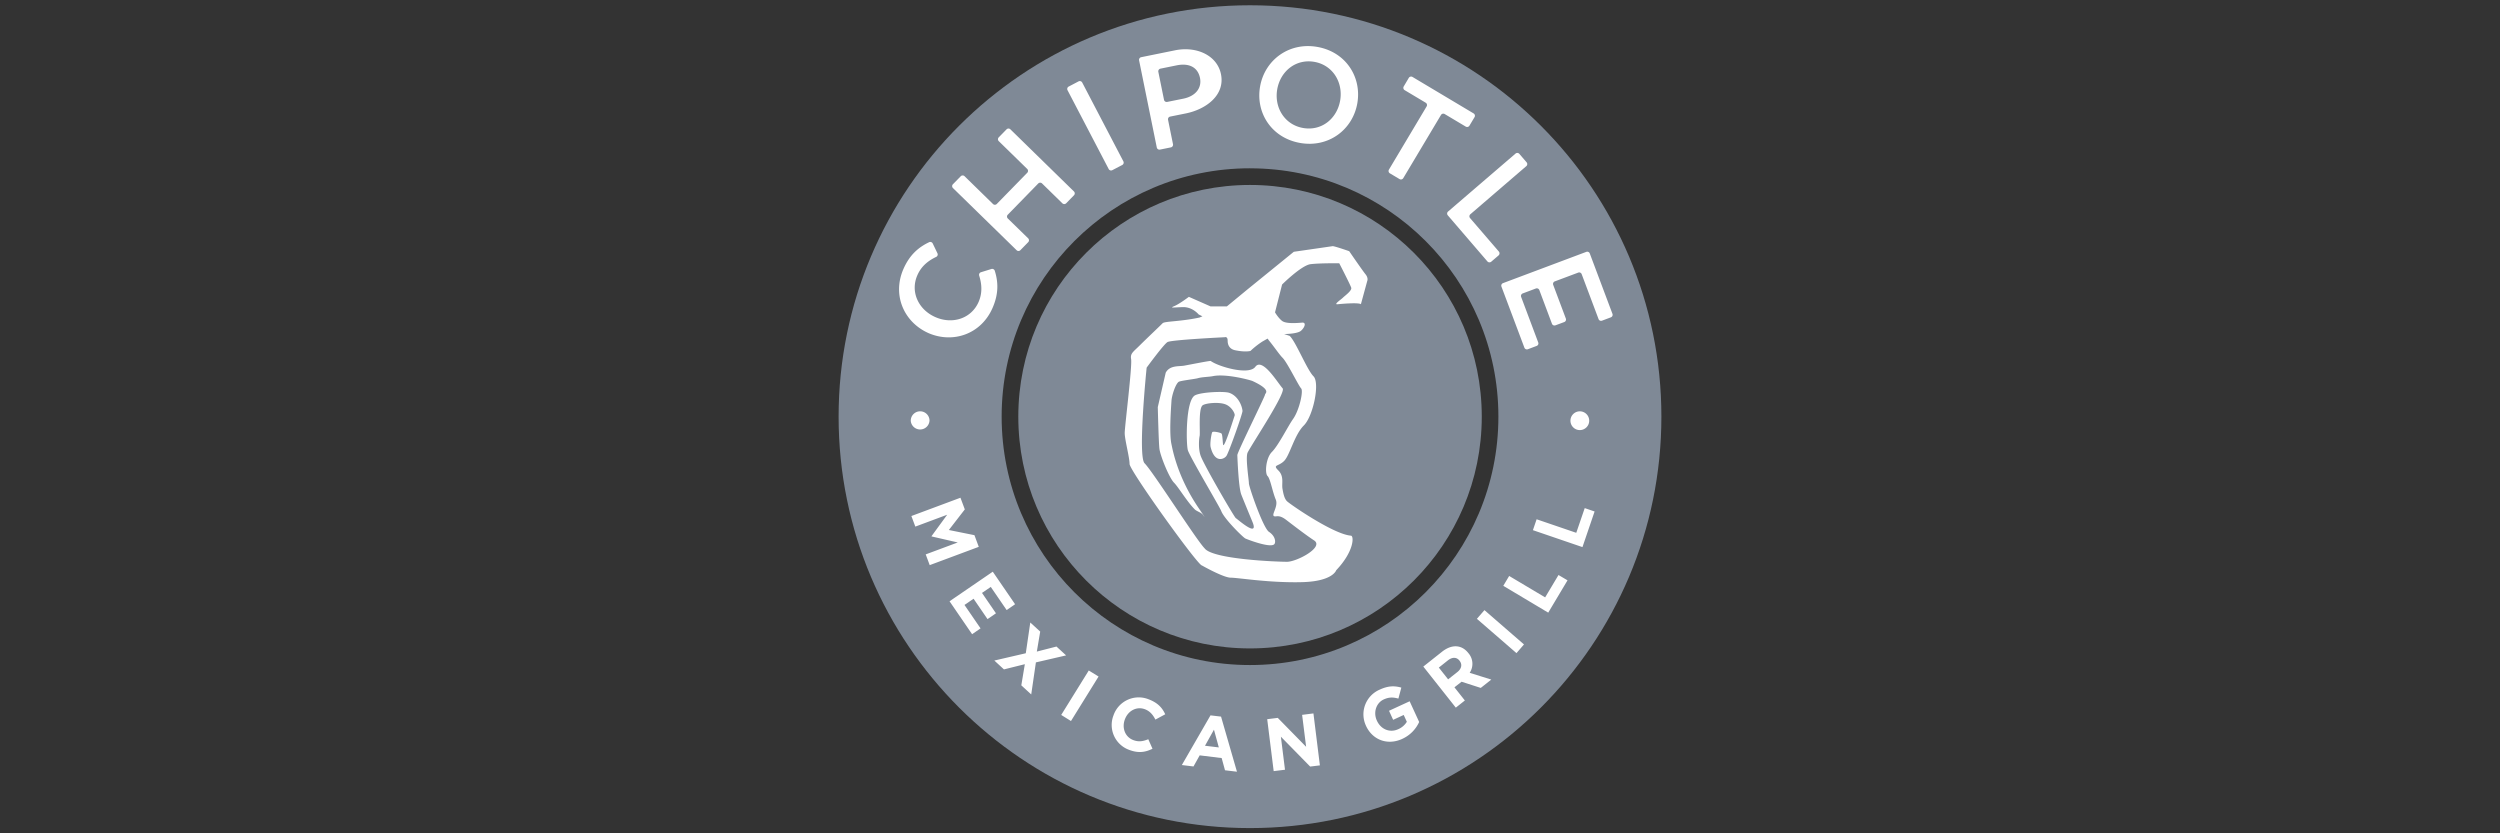 <?xml version="1.0" encoding="UTF-8"?>
<svg xmlns="http://www.w3.org/2000/svg" width="168" height="56" fill="none" preserveAspectRatio="none" viewBox="0 0 120 40">
  <rect x="0" y="0" width="120" height="40" fill="#333333" stroke="none"/>
  <g fill-rule="evenodd" clip-path="url(#a)" clip-rule="evenodd">
    <path fill="#7F8996" d="M59.998 8.078c-6.581 0-11.919 5.338-11.919 11.92 0 6.587 5.338 11.924 11.919 11.924 6.587 0 11.925-5.338 11.925-11.923 0-6.584-5.338-11.92-11.925-11.92m19.749 11.92c0 10.908-8.841 19.749-19.749 19.749-10.904 0-19.745-8.841-19.745-19.748C40.253 9.095 49.094.253 59.998.253 70.906.253 79.747 9.095 79.747 20"></path>
    <path fill="#7F8996" d="M71.125 19.998c0 6.145-4.98 11.126-11.126 11.126-6.14 0-11.12-4.981-11.12-11.126 0-6.14 4.98-11.12 11.12-11.12 6.146 0 11.126 4.98 11.126 11.12"></path>
    <path fill="#fff" d="M61.775 26.966c.474 0 1.792-.703 1.303-1.025-.309-.203-.672-.474-1.342-.987-.3-.23-.431-.167-.524-.167-.276 0 .172-.447.025-.806-.164-.393-.257-.994-.394-1.131-.139-.139-.082-.865.207-1.155.317-.316.77-1.235 1.02-1.587.298-.42.502-1.344.385-1.463-.12-.118-.66-1.24-.896-1.476-.153-.153-.403-.528-.655-.833l-.059-.084-.254.144a4 4 0 0 0-.568.448s-.22.072-.725-.03c-.273-.053-.371-.245-.371-.464 0-.218-.143-.163-.143-.163s-2.555.124-2.743.232c-.185.109-1.002 1.228-1.002 1.228s-.434 4.253-.099 4.59c.4.399 2.489 3.688 2.88 4.081.388.532 3.482.648 3.955.648m-4.93-9.415c-.264.047-.69-.027-.89.337l-.381 1.654s.04 1.66.077 1.99c.036.328.464 1.398.703 1.639.211.211.623.91.995 1.28.101.098.306.146.392.262.154.21.058.065-.22-.346-1.021-1.512-1.241-2.817-1.29-3.04-.11-.487-.03-1.63 0-2.088.014-.242.182-.786.342-.908.075-.058.775-.135.916-.175.22-.064.53-.06.73-.101.641-.132 1.82.196 1.901.234.96.444.587.599.602.651.015.054-1.337 2.777-1.33 2.905.005.139.055 1.5.182 1.873.038.11.464 1.14.541 1.327.338.818-.727-.137-.796-.174-.069-.039-1.474-2.452-1.677-2.965-.137-.345-.087-.864-.06-.974.037-.152-.072-1.318.145-1.477.147-.108.804-.174 1.122-.035.288.127.444.45.414.527-.023.064-.48 1.536-.55 1.413-.023-.04-.025-.506-.085-.553s-.396-.117-.438-.064c-.041.055-.122.55-.08.719.204.818.677.563.766.41.133-.226.776-2.035.764-2.151-.027-.266-.223-.725-.64-.866-.25-.083-1.339-.036-1.638.12-.46.241-.432 2.332-.345 2.636.088.302 1.535 2.733 1.603 2.92.135.364 1.01 1.23 1.148 1.312.057.034 1.253.499 1.408.266.068-.102.034-.384-.265-.579-.285-.187-.966-2.174-.964-2.33.003-.147-.177-1.253-.058-1.483.226-.44 1.855-2.88 1.677-3.077-.239-.264-.97-1.496-1.312-1.032-.31.42-1.774-.012-2.138-.28-.027-.02-.891.153-1.272.223m7.13-5.736c.145.017.787.242.787.242s.62.905.777 1.1c.16.194.088.335.088.335l-.303 1.11c-.112-.09-.932-.016-1.126.002-.196.017.177-.23.265-.318.088-.089.442-.336.396-.477-.042-.142-.575-1.173-.575-1.173s-.931-.009-1.373.044-1.37.977-1.37.977l-.339 1.336s.137.245.331.405c.195.159.76.105.971.088.212-.017.125.23-.052.388-.177.16-.813.16-.813.16l.264.088c.293.265.829 1.623 1.145 1.94.315.314-.01 1.907-.463 2.36-.455.452-.671 1.428-.947 1.704-.278.277-.564.169-.278.454.288.285.154.63.2.882.029.162.074.457.214.595.136.137 2.23 1.589 3.072 1.655.154.013.156.752-.707 1.66 0 0-.154.523-1.592.57-1.57.049-3.114-.213-3.469-.213-.354 0-1.386-.587-1.386-.587-.196 0-3.472-4.557-3.472-4.872 0-.316-.233-1.168-.233-1.484 0-.315.366-3.202.307-3.551-.046-.274.097-.338.413-.654.315-.315.885-.85 1.1-1.066.098-.097.853-.076 1.768-.272l.142-.06-.181-.089s-.295-.37-.771-.352c-.476.017-.636.053-.388-.053.247-.105.69-.44.69-.44l1.039.458h.785l.983-.81 2.23-1.811zm11.867 7.929a.45.45 0 1 0-.019.9.45.45 0 0 0 .02-.9m-31.81-6.53c.185-.428.51-.695.905-.883a.13.13 0 0 0 .06-.174l-.227-.472a.13.13 0 0 0-.172-.059c-.491.233-.932.593-1.235 1.29-.548 1.259.034 2.563 1.22 3.08l-.023-.01c1.186.516 2.536.053 3.083-1.206.305-.697.269-1.264.106-1.783a.13.13 0 0 0-.162-.085l-.501.155a.13.13 0 0 0-.085.163c.13.417.157.836-.028 1.263-.348.797-1.25 1.088-2.068.731-.82-.355-1.221-1.214-.873-2.01m11.993-8.322a.13.13 0 0 1-.152-.1L55.6 3.448a.13.13 0 0 1 .102-.153l.778-.158c.584-.118 1.012.079 1.12.605.096.475-.206.872-.796.993zm2.582-1.33c-.183-.906-1.174-1.357-2.207-1.147l-1.623.33a.13.13 0 0 0-.101.15l.85 4.185a.13.13 0 0 0 .15.101l.528-.107a.13.13 0 0 0 .1-.153l-.238-1.173a.13.13 0 0 1 .102-.152l.754-.152c.976-.199 1.888-.88 1.685-1.882m18.29 11.83a.13.13 0 0 1-.099-.003.13.13 0 0 1-.067-.072l-.81-2.156a.13.13 0 0 0-.066-.073.13.13 0 0 0-.1-.003l-1.126.422a.13.13 0 0 0-.075.167l.607 1.617a.13.13 0 0 1-.076.167l-.425.158a.13.13 0 0 1-.166-.075l-.606-1.617a.13.13 0 0 0-.166-.076l-.63.236a.13.13 0 0 0-.077.168l.82 2.186a.127.127 0 0 1-.076.166l-.423.16a.13.13 0 0 1-.166-.077l-1.101-2.931a.13.13 0 0 1 .076-.166l3.996-1.5a.13.13 0 0 1 .168.075l1.09 2.902a.13.13 0 0 1-.077.165zm-4.15-8.021a.13.13 0 0 1 .18.013l.351.408a.13.13 0 0 1-.014.182l-2.687 2.311a.13.13 0 0 0-.015.182l1.384 1.608a.133.133 0 0 1-.013.184l-.354.303a.13.13 0 0 1-.183-.013l-1.903-2.214a.13.13 0 0 1 .014-.181zm-5.39 1.18a.13.13 0 0 1-.177.046l-.467-.278a.13.13 0 0 1-.044-.177l1.81-3.035a.13.13 0 0 0-.046-.177l-1.01-.603a.13.13 0 0 1-.045-.176l.243-.411a.13.13 0 0 1 .18-.046l2.932 1.75a.13.13 0 0 1 .062.13.1.1 0 0 1-.016.047l-.246.412a.13.13 0 0 1-.177.044l-1.011-.603a.13.13 0 0 0-.178.045zM63.092 2.97c-.887-.156-1.63.443-1.785 1.316-.152.872.353 1.702 1.24 1.857.886.157 1.626-.443 1.78-1.315.152-.872-.353-1.703-1.235-1.858m-.684 3.892c-1.372-.24-2.145-1.446-1.924-2.708.22-1.261 1.376-2.143 2.747-1.902 1.367.24 2.14 1.445 1.92 2.708-.222 1.262-1.374 2.142-2.744 1.902M51.772 3.906a.13.13 0 0 1 .174.055l1.976 3.784a.13.13 0 0 1-.055.175l-.475.248a.13.13 0 0 1-.175-.054l-1.976-3.785a.13.13 0 0 1 .056-.174zm-3.398 6.4c-.05.05-.05.132.002.182l.977.953a.13.13 0 0 1 .002.182l-.376.385a.127.127 0 0 1-.182.002l-3.055-2.983a.13.13 0 0 1-.002-.183l.376-.384a.13.13 0 0 1 .182-.003l1.366 1.335c.05.05.132.05.182-.002l1.463-1.498a.13.13 0 0 0-.002-.182l-1.366-1.334a.13.13 0 0 1-.002-.183l.375-.384a.13.13 0 0 1 .184-.002L51.55 9.19a.13.13 0 0 1 .002.182l-.375.385a.13.13 0 0 1-.183.002l-.976-.954a.13.13 0 0 0-.182.002zm-3.94 16.305 1.538-.573-1.254-.289-.005-.013.752-1.029-1.529.57-.19-.508 2.356-.878.209.56-.766.989 1.228.248.208.56-2.355.878zm31.524-.35-2.378-.813.178-.523 1.903.65.406-1.186.474.162zm-1.643 3.146-2.157-1.288.282-.473 1.727 1.028.641-1.074.433.256zm-1.524 1.943-1.9-1.647.363-.417 1.897 1.647zm-2.733.363c-.147-.184-.353-.177-.564-.011l-.43.342.446.565.44-.348c.212-.165.244-.374.111-.54zm1.019 1.307-.922-.297-.342.268.5.632-.434.344-1.56-1.972.9-.713c.467-.368.94-.343 1.26.063l.004.005a.78.78 0 0 1 .062.945l1.037.325zm-3.767 2.446c-.711.327-1.431.05-1.742-.626l-.002-.006a1.29 1.29 0 0 1 .656-1.73c.411-.19.71-.192 1.042-.099l-.141.527c-.244-.066-.44-.079-.704.041-.366.169-.509.626-.33 1.013l.003.007c.192.418.62.593 1.024.408a.9.9 0 0 0 .412-.355l-.15-.328-.507.234-.198-.435.99-.456.457.994c-.163.359-.451.647-.81.81m-4.422 1.33-1.406-1.434.198 1.586-.543.067-.311-2.493.507-.063 1.361 1.388-.192-1.533.543-.069.31 2.494zm-4.618-1.77-.43.771.663.08zm.53 1.948-.16-.586-1.055-.13-.297.533-.56-.068 1.376-2.385.506.06.764 2.645zm-4.602-.98a1.27 1.27 0 0 1-.745-1.668l.002-.008a1.28 1.28 0 0 1 1.688-.747c.443.169.652.418.788.716l-.472.254c-.119-.234-.266-.406-.5-.495-.397-.152-.807.069-.96.473l-.003.007c-.154.401-.003.844.4.998.268.102.474.058.722-.04l.202.457c-.34.166-.669.225-1.122.053m-3.26-1.676 1.323-2.134.47.29-1.324 2.136zm-1.915-1.421.169-1.015-1.002.25-.462-.425 1.51-.35.216-1.476.476.436-.162.96.943-.242.462.425-1.45.336-.224 1.538zm-3.445-4.035 2.075-1.42 1.071 1.562-.405.28-.762-1.111-.421.288.67.978-.405.279-.67-.978-.436.298.771 1.125-.405.28zm-1.861-8.659a.451.451 0 0 0 .9-.019.45.45 0 1 0-.9.02"></path>
  </g>
  <defs>
    <clipPath id="a">
      <path fill="#fff" d="M40 0h40v40H40z"></path>
    </clipPath>
  </defs>
</svg>
